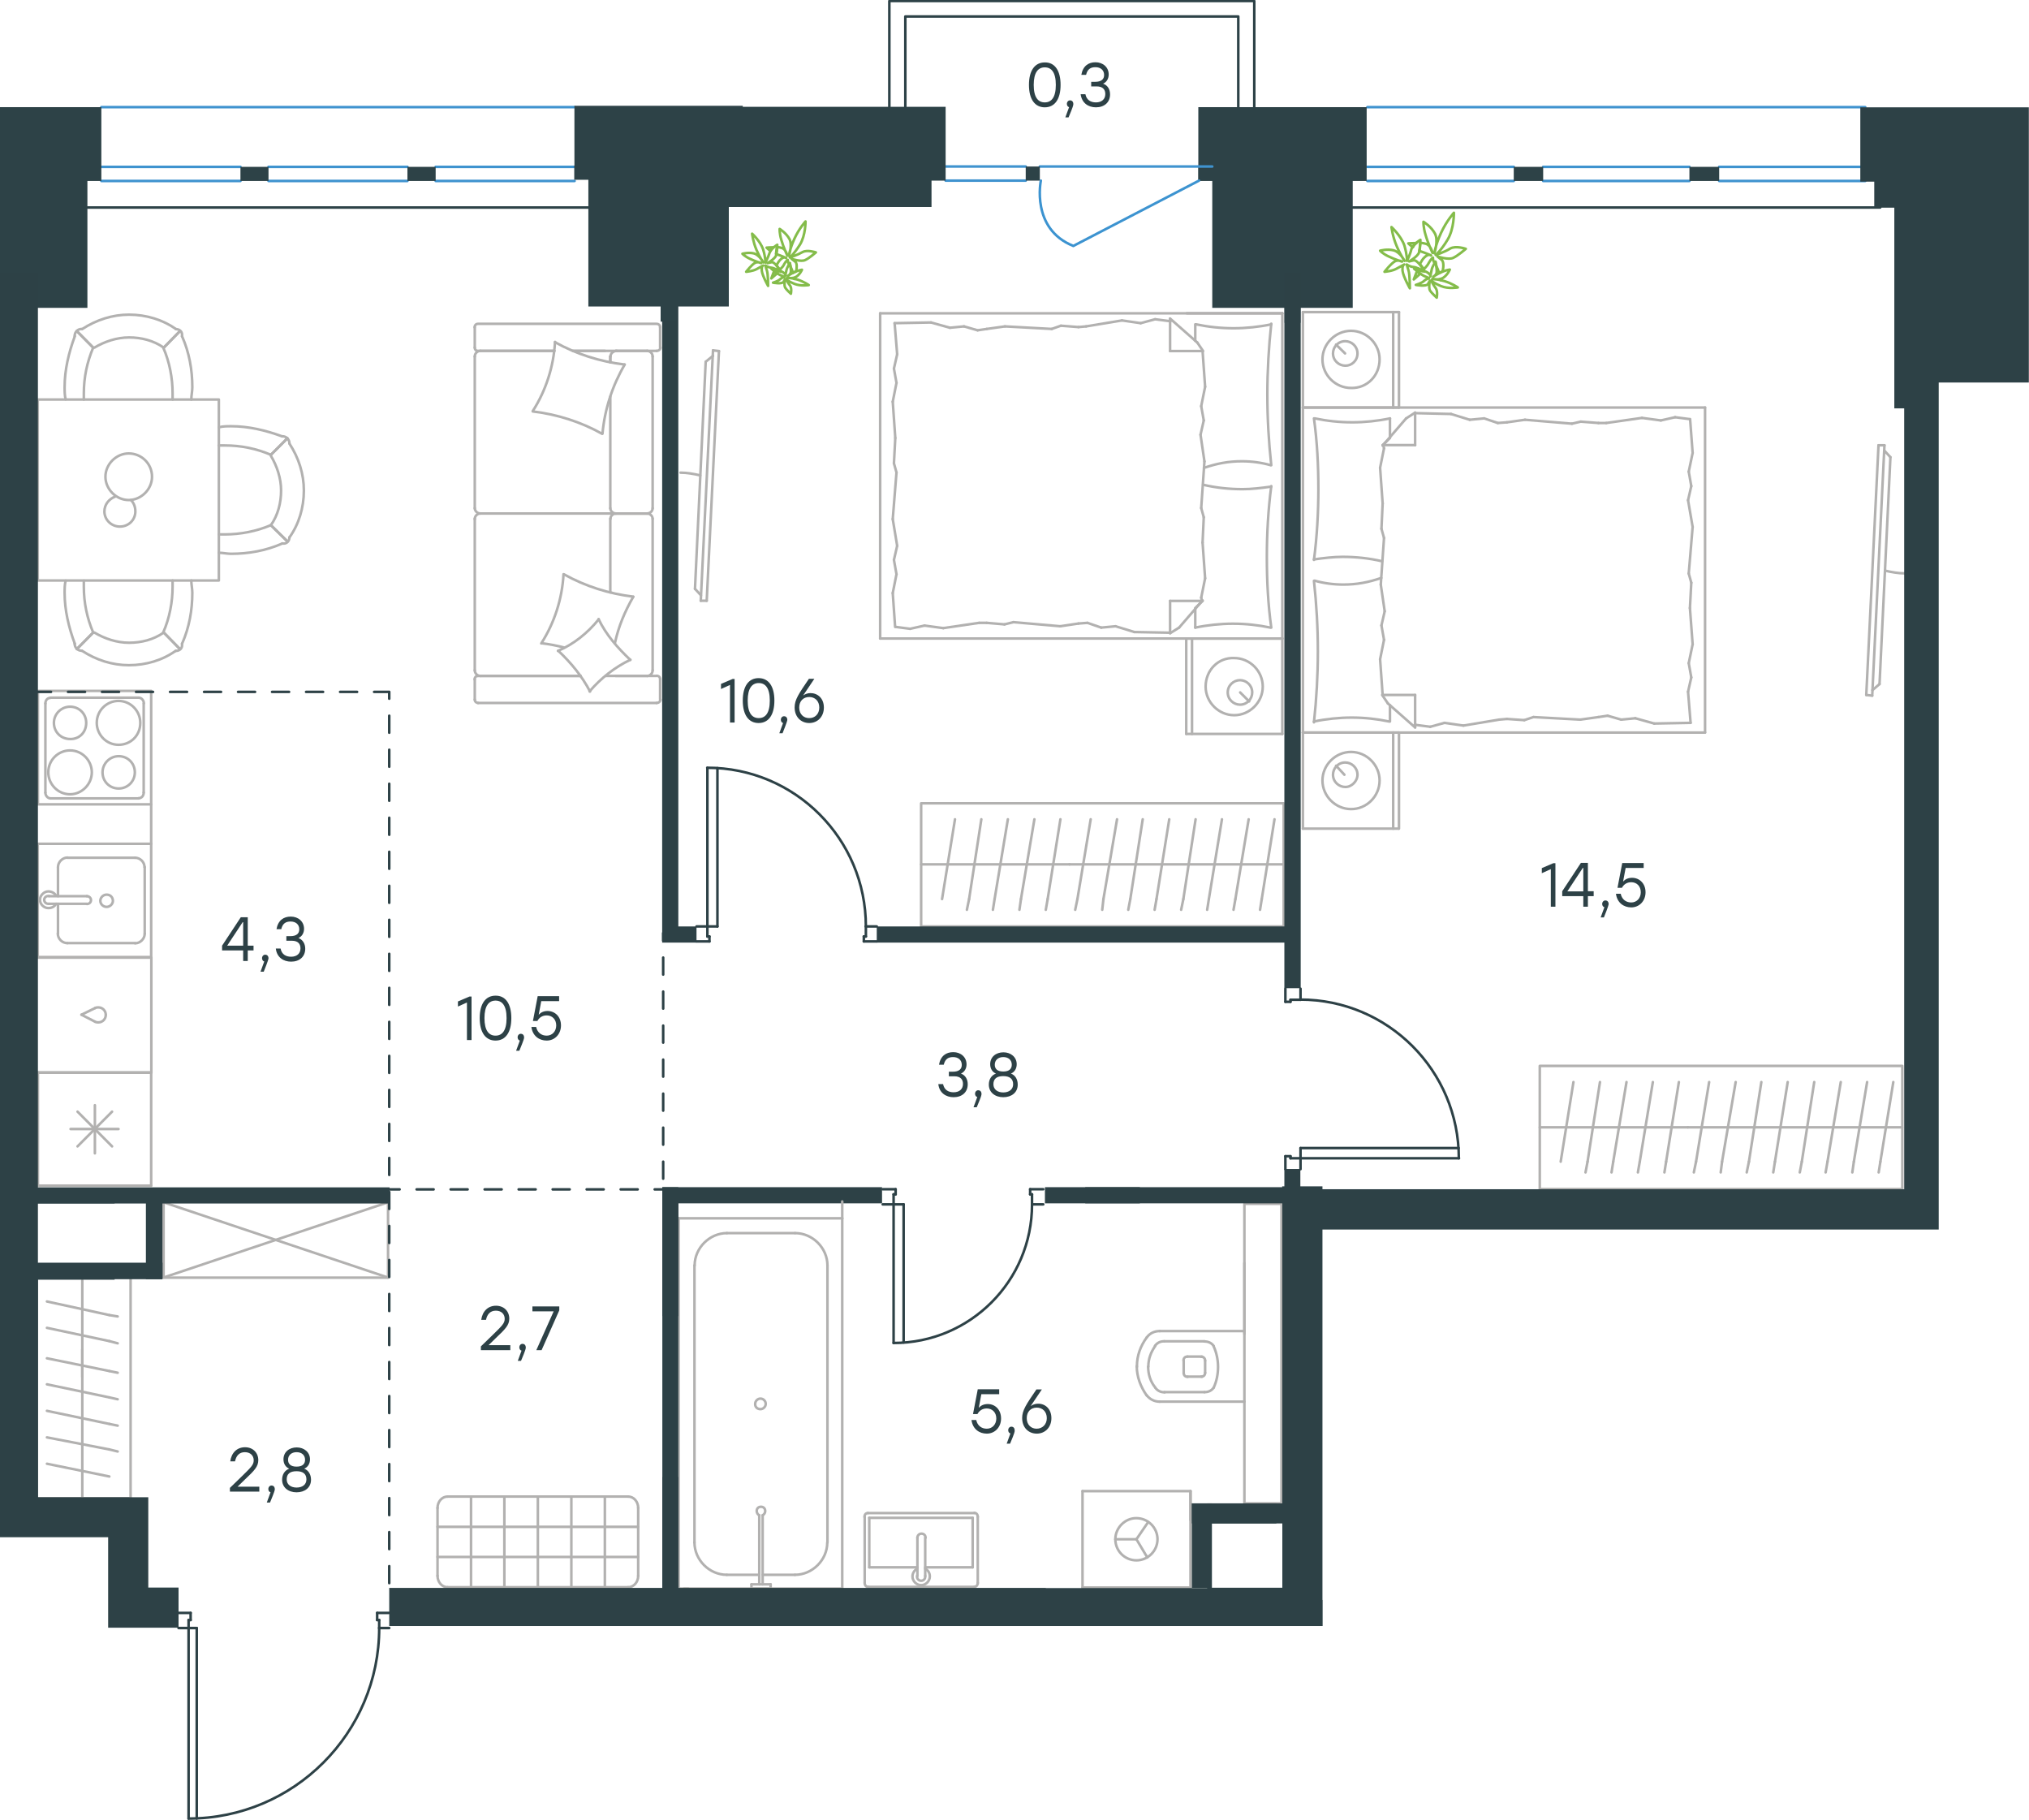 <?xml version="1.0" encoding="utf-8"?>
<!-- Generator: Adobe Illustrator 26.5.0, SVG Export Plug-In . SVG Version: 6.00 Build 0)  -->
<svg version="1.1" id="Слой_1" xmlns="http://www.w3.org/2000/svg" xmlns:xlink="http://www.w3.org/1999/xlink" x="0px" y="0px"
	 viewBox="0 0 1193.2 1070" style="enable-background:new 0 0 1193.2 1070;" xml:space="preserve">
<style type="text/css">
	.st0{fill:none;stroke:#3F93CF;stroke-width:1.5;stroke-linecap:round;stroke-linejoin:round;stroke-miterlimit:22.926;}
	.st1{fill-rule:evenodd;clip-rule:evenodd;fill:#2D4247;}
	.st2{fill:none;stroke:#2D4247;stroke-width:1.5;stroke-linecap:round;stroke-linejoin:round;stroke-miterlimit:22.926;}
	.st3{fill:none;stroke:#B2B1B0;stroke-width:1.5;stroke-linecap:round;stroke-linejoin:round;stroke-miterlimit:22.926;}
	.st4{fill:none;stroke:#2D4146;stroke-width:1.5;stroke-linecap:round;stroke-linejoin:round;stroke-miterlimit:22.926;}
	.st5{enable-background:new    ;}
	.st6{fill:#2D4146;}
	
		.st7{fill:none;stroke:#2D4146;stroke-width:1.5;stroke-linecap:round;stroke-linejoin:round;stroke-miterlimit:22.926;stroke-dasharray:10;}
	.st8{fill:none;stroke:#84BC4A;stroke-width:1.5;stroke-linecap:round;stroke-linejoin:round;stroke-miterlimit:22.926;}
	.st9{fill:none;stroke:#3C93D0;stroke-width:1.5;stroke-linecap:round;stroke-linejoin:round;stroke-miterlimit:22.926;}
	.st10{fill-rule:evenodd;clip-rule:evenodd;fill:#2D4146;}
</style>
<g>
	<line class="st0" x1="157.9" y1="98.1" x2="239.6" y2="98.1"/>
	<line class="st0" x1="157.9" y1="106.4" x2="239.6" y2="106.4"/>
	<line class="st0" x1="256.2" y1="98.1" x2="337.9" y2="98.1"/>
	<line class="st0" x1="256.2" y1="106.4" x2="337.9" y2="106.4"/>
	<polygon class="st1" points="256.2,106.4 256.2,98.1 247.9,98.1 239.6,98.1 239.6,106.4 247.9,106.4 	"/>
	<line class="st0" x1="59.6" y1="98.1" x2="141.4" y2="98.1"/>
	<line class="st0" x1="59.6" y1="106.4" x2="141.4" y2="106.4"/>
	<line class="st0" x1="59.6" y1="63" x2="337.9" y2="63"/>
	<line class="st2" x1="51.4" y1="122" x2="346.2" y2="122"/>
	<polygon class="st1" points="157.9,106.4 157.9,98.1 149.6,98.1 141.4,98.1 141.4,106.4 149.6,106.4 	"/>
	<polygon class="st1" points="0,63 0,181 11.3,181 11.3,189.8 20.7,189.8 20.7,181 51.4,181 51.4,106.4 59.6,106.4 59.6,98.4 
		59.6,63 	"/>
</g>
<g>
	<line class="st0" x1="907.5" y1="98.1" x2="993.5" y2="98.1"/>
	<line class="st0" x1="907.5" y1="106.4" x2="993.5" y2="106.4"/>
	<line class="st0" x1="1011" y1="98.1" x2="1096.9" y2="98.1"/>
	<line class="st0" x1="1011" y1="106.4" x2="1096.9" y2="106.4"/>
	<polygon class="st1" points="1011,106.4 1011,98.1 1002.2,98.1 993.5,98.1 993.5,106.4 1002.2,106.4 	"/>
	<line class="st0" x1="804.1" y1="98.1" x2="890.2" y2="98.1"/>
	<line class="st0" x1="804.1" y1="106.4" x2="890.2" y2="106.4"/>
	<line class="st0" x1="804.1" y1="63" x2="1096.9" y2="63"/>
	<line class="st2" x1="795.5" y1="122" x2="1105.7" y2="122"/>
	<polygon class="st1" points="907.5,106.4 907.5,98.1 898.8,98.1 890.2,98.1 890.2,106.4 898.8,106.4 	"/>
	<polygon class="st1" points="712.9,98.4 712.9,98.4 712.9,181 755.4,181 755.4,189.8 764.8,189.8 764.8,181 795.5,181 795.5,106.4 
		803.7,106.4 803.7,98.4 803.7,98.4 803.7,63 704.7,63 704.7,98.1 704.6,98.1 704.6,106.4 712.9,106.4 	"/>
</g>
<g>
	<line class="st3" x1="257.3" y1="926.5" x2="257.3" y2="886.6"/>
	<line class="st3" x1="263.2" y1="879.9" x2="369.4" y2="879.9"/>
	<line class="st3" x1="375.3" y1="886.6" x2="375.3" y2="926.5"/>
	<line class="st3" x1="369.4" y1="933.2" x2="263.2" y2="933.2"/>
	<line class="st3" x1="355.7" y1="879.9" x2="355.7" y2="933.3"/>
	<line class="st3" x1="375.3" y1="915.4" x2="257.3" y2="915.4"/>
	<line class="st3" x1="375.3" y1="897.7" x2="257.3" y2="897.7"/>
	<line class="st3" x1="277" y1="879.9" x2="277" y2="933.3"/>
	<line class="st3" x1="296.6" y1="879.9" x2="296.6" y2="933.3"/>
	<line class="st3" x1="316.3" y1="879.9" x2="316.3" y2="933.3"/>
	<line class="st3" x1="336" y1="879.9" x2="336" y2="933.3"/>
	<path class="st3" d="M257.3,886.6c0-3.7,2.6-6.7,5.9-6.7"/>
	<path class="st3" d="M375.3,926.5c0,3.7-2.6,6.7-5.9,6.7"/>
	<path class="st3" d="M369.4,879.9c3.3,0,5.9,3,5.9,6.7"/>
	<path class="st3" d="M263.2,933.2c-3.3,0-5.9-3-5.9-6.7"/>
</g>
<g>
	<line class="st3" x1="88.9" y1="630.5" x2="88.9" y2="697.1"/>
	<line class="st3" x1="55.8" y1="649.8" x2="55.8" y2="678.1"/>
	<line class="st3" x1="45.6" y1="674" x2="65.9" y2="653.6"/>
	<line class="st3" x1="45.6" y1="653.6" x2="65.9" y2="674"/>
	<line class="st3" x1="41.5" y1="663.8" x2="69.7" y2="663.8"/>
	<line class="st3" x1="88.9" y1="697.1" x2="22.3" y2="697.1"/>
	<line class="st3" x1="22.3" y1="630.5" x2="22.3" y2="697.1"/>
	<line class="st3" x1="88.9" y1="630.5" x2="22.3" y2="630.5"/>
</g>
<g>
	<rect x="22.2" y="496.1" class="st3" width="66.7" height="66.6"/>
	<line class="st3" x1="51.1" y1="526.9" x2="28.8" y2="526.9"/>
	<line class="st3" x1="34.1" y1="531.4" x2="34.1" y2="549"/>
	<line class="st3" x1="85.1" y1="549" x2="85.1" y2="509.8"/>
	<line class="st3" x1="34.1" y1="509.8" x2="34.1" y2="526.9"/>
	<line class="st3" x1="79.4" y1="504.3" x2="39.6" y2="504.3"/>
	<line class="st3" x1="28.8" y1="531.4" x2="51.1" y2="531.4"/>
	<line class="st3" x1="39.6" y1="554.5" x2="79.4" y2="554.5"/>
	<path class="st3" d="M51.1,526.9L51.1,526.9c1.3,0,2.4,1,2.4,2.3s-1,2.3-2.4,2.3"/>
	<path class="st3" d="M39.6,554.5c-3,0-5.6-2.5-5.6-5.6"/>
	<path class="st3" d="M33,531.4c-1,1.7-2.6,2.5-4.6,2.5c-2.6,0-4.9-2.3-4.9-4.9c0-2.5,2.4-4.9,4.9-4.9c2,0,3.7,1,4.6,2.5"/>
	<path class="st3" d="M79.4,504.3c3,0,5.6,2.5,5.6,5.6"/>
	<path class="st3" d="M34.1,509.8c0-2.9,2.6-5.6,5.6-5.6"/>
	<path class="st3" d="M85.1,549c0,2.9-2.6,5.6-5.6,5.6"/>
	<path class="st3" d="M28.8,531.4h-0.4c-1.3,0-2.4-1-2.4-2.3s1-2.3,2.4-2.3h0.4"/>
	<path class="st3" d="M62.7,526c-2,0-3.7,1.7-3.7,3.6c0,2,1.7,3.6,3.7,3.6c2,0,3.7-1.7,3.7-3.6C66.3,527.3,64.7,526,62.7,526z"/>
</g>
<g>
	<path class="st3" d="M50.7,425c0-5.4-4.2-9.5-9.5-9.5c-5.2,0-9.5,4.3-9.5,9.5c0,5.4,4.2,9.5,9.5,9.5
		C46.5,434.7,50.7,430.7,50.7,425z"/>
	<path class="st3" d="M54,454.1c0-6.9-5.6-12.9-12.8-12.9c-6.9,0-12.8,5.6-12.8,12.9c0,6.9,5.6,12.9,12.8,12.9
		C48.1,467,54,461.1,54,454.1z"/>
	<path class="st3" d="M79.3,454.1c0-5.4-4.2-9.5-9.5-9.5c-5.2,0-9.5,4.3-9.5,9.5c0,5.4,4.2,9.5,9.5,9.5
		C75,463.6,79.3,459.5,79.3,454.1z"/>
	<path class="st3" d="M82.5,425c0-6.9-5.6-12.9-12.8-12.9c-6.9,0-12.8,5.6-12.8,12.9c0,6.9,5.6,12.9,12.8,12.9S82.5,432.4,82.5,425z
		"/>
	<line class="st3" x1="26.7" y1="466" x2="26.7" y2="413.6"/>
	<line class="st3" x1="81.6" y1="469.4" x2="29.7" y2="469.4"/>
	<line class="st3" x1="84.5" y1="413.6" x2="84.5" y2="466"/>
	<line class="st3" x1="29.7" y1="410.2" x2="81.6" y2="410.2"/>
	<path class="st3" d="M84.5,466L84.5,466c0,2-1.3,3.3-3,3.3"/>
	<path class="st3" d="M26.7,413.6L26.7,413.6c0-2,1.3-3.3,3-3.3"/>
	<path class="st3" d="M29.7,469.4L29.7,469.4c-1.7,0-3-1.7-3-3.3"/>
	<path class="st3" d="M81.6,410.2L81.6,410.2c1.7,0,3,1.7,3,3.3"/>
	<rect x="22.3" y="406.2" class="st3" width="66.6" height="66.7"/>
</g>
<g>
	<rect x="21.2" y="563" class="st3" width="67.8" height="67.7"/>
	<line class="st3" x1="47.9" y1="596.6" x2="55.9" y2="600.7"/>
	<line class="st3" x1="55.9" y1="592.7" x2="47.9" y2="596.6"/>
	<path class="st3" d="M55.9,592.7c0.7-0.4,1.3-0.4,2-0.4c2.4,0,4.3,2,4.3,4.3"/>
	<path class="st3" d="M55.9,600.7c0.7,0.4,1.3,0.4,2,0.4c2.4,0,4.3-2,4.3-4.3"/>
</g>
<line class="st3" x1="88.9" y1="496.1" x2="88.9" y2="473"/>
<g>
	<line class="st3" x1="358.9" y1="233.2" x2="358.9" y2="298.8"/>
	<line class="st3" x1="279.2" y1="411.3" x2="279.2" y2="399.3"/>
	<line class="st3" x1="279.2" y1="394.1" x2="279.2" y2="305"/>
	<line class="st3" x1="336.9" y1="206.3" x2="355.7" y2="206.3"/>
	<line class="st3" x1="282.5" y1="206.3" x2="326" y2="206.3"/>
	<line class="st3" x1="282.5" y1="397.4" x2="341.4" y2="397.4"/>
	<line class="st3" x1="362.1" y1="301.9" x2="380.7" y2="301.9"/>
	<line class="st3" x1="358.9" y1="305" x2="358.9" y2="348.3"/>
	<line class="st3" x1="388.2" y1="192.4" x2="388.2" y2="204.4"/>
	<line class="st3" x1="380.7" y1="301.9" x2="362.1" y2="301.9"/>
	<line class="st3" x1="383.8" y1="394.1" x2="383.8" y2="305"/>
	<line class="st3" x1="341.4" y1="397.4" x2="281.1" y2="397.4"/>
	<line class="st3" x1="279.2" y1="298.8" x2="279.2" y2="209.6"/>
	<line class="st3" x1="279.2" y1="204.4" x2="279.2" y2="192.4"/>
	<line class="st3" x1="358.9" y1="209.6" x2="358.9" y2="213"/>
	<line class="st3" x1="386.1" y1="206.3" x2="336.9" y2="206.3"/>
	<line class="st3" x1="358.9" y1="209.6" x2="358.9" y2="213"/>
	<line class="st3" x1="380.7" y1="206.3" x2="362.1" y2="206.3"/>
	<line class="st3" x1="380.7" y1="301.9" x2="362.1" y2="301.9"/>
	<line class="st3" x1="383.8" y1="298.8" x2="383.8" y2="209.6"/>
	<line class="st3" x1="326" y1="206.3" x2="281.1" y2="206.3"/>
	<line class="st3" x1="386.1" y1="413.3" x2="281.1" y2="413.3"/>
	<line class="st3" x1="388.2" y1="399.3" x2="388.2" y2="411.3"/>
	<line class="st3" x1="356.1" y1="397.4" x2="386.1" y2="397.4"/>
	<line class="st3" x1="362.1" y1="301.9" x2="282.5" y2="301.9"/>
	<line class="st3" x1="362.1" y1="397.4" x2="380.7" y2="397.4"/>
	<path class="st3" d="M386.1,206.3c1.5,0,2.3-1.1,2.3-2"/>
	<path class="st3" d="M281.1,397.4c-1.4,0-2,1.1-2,2"/>
	<path class="st3" d="M388.2,399.3c0-1.4-1.1-2-2-2"/>
	<path class="st3" d="M358.9,298.8c0,1.5,1.4,3.1,3.3,3.1"/>
	<path class="st3" d="M380.7,397.4c1.5,0,3.1-1.4,3.1-3.3"/>
	<path class="st3" d="M383.8,209.6c0-1.7-1.4-3.3-3.3-3.3"/>
	<path class="st3" d="M279.2,298.8c0,1.5,1.4,3.1,3.3,3.1"/>
	<path class="st3" d="M380.5,301.9c1.7,0,3.3-1.3,3.3-3.1"/>
	<path class="st3" d="M282.5,301.9c-1.7,0-3.3,1.4-3.3,3.3"/>
	<path class="st3" d="M388.2,192.4c0-1.4-1.1-2-2-2H281.1c-1.4,0-2,1.1-2,2"/>
	<path class="st3" d="M383.8,305c0-1.5-1.4-3.1-3.3-3.1"/>
	<path class="st3" d="M279.2,411.3c0,1.4,1.1,2,2,2"/>
	<path class="st3" d="M282.5,206.3c-1.7,0-3.3,1.4-3.3,3.3"/>
	<path class="st3" d="M279.2,204.4c0,1.4,1.1,2,2,2"/>
	<path class="st3" d="M279.2,394.1c0,1.7,1.4,3.3,3.3,3.3"/>
	<path class="st3" d="M362.7,206.3c-1.9,0-3.7,1.4-3.7,3.3"/>
	<path class="st3" d="M362.3,301.9c-1.7,0-3.3,1.3-3.3,3.1"/>
	<path class="st3" d="M386.1,413.3c1.5,0,2.3-1.1,2.3-2"/>
	<path class="st3" d="M354,255c-12.5-7-26.5-11.4-40.7-13.1"/>
	<path class="st3" d="M347,406.6c-4.8-9.2-11.2-16.9-18.7-24"/>
	<path class="st3" d="M328.1,382.7c9.2-3.9,17.5-10.5,24-18.6"/>
	<path class="st3" d="M313.3,241.7c7.7-12,12.3-26.2,13.1-40.7"/>
	<path class="st3" d="M331.7,337.7c12.5,7,26.5,11.4,40.7,13.1"/>
	<path class="st3" d="M372.4,350.9c-5,8.7-8.7,17.5-10.8,27.3"/>
	<path class="st3" d="M318.3,378.3c7.7-12,12.3-26.2,13.1-40.7"/>
	<path class="st3" d="M326.4,201.2c12.5,7,26.5,11.4,40.7,13.1"/>
	<path class="st3" d="M367.4,214.3c-7.2,12.3-11.8,26.2-13.1,40.7"/>
	<path class="st3" d="M352,364c4.4,9.2,11.2,16.9,18.7,24"/>
	<path class="st3" d="M331.7,380.7c-4.2-1.1-8.8-2-13.1-2.5"/>
	<path class="st3" d="M370.7,387.9c-9.2,4.4-17.3,10.8-24,18.6"/>
</g>
<g>
	<rect x="22.2" y="234.9" class="st3" width="106.5" height="106.4"/>
	<path class="st3" d="M96.3,371.9c-6,4.2-13.2,6-20.4,6c-7.2,0-14.4-2.4-20.4-6"/>
	<path class="st3" d="M112.5,341.3c0,2.4,0.6,4.8,0.6,7.2c0,10.2-1.8,20.4-6,29.9"/>
	<path class="st3" d="M44,378.5c-3.6-9.7-6-19.8-6-29.9c0-2.4,0-4.8,0.6-7.2"/>
	<path class="st3" d="M101.5,341.3c0,1.2,0,2.4,0,3.6c0,8.9-1.8,18.6-5.5,26.9"/>
	<path class="st3" d="M54.8,371.9c-3.6-8.5-5.5-17.4-5.5-26.9c0-1.2,0-2.4,0-3.6"/>
	<path class="st3" d="M103.4,382.6c-7.7,5.5-17.4,8.5-27.6,8.5c-9.7,0-19.2-3-27.6-8.5"/>
	<line class="st3" x1="96.3" y1="371.9" x2="105.8" y2="381.6"/>
	<line class="st3" x1="54.8" y1="371.9" x2="45.2" y2="381.6"/>
	<line class="st3" x1="96.3" y1="371.9" x2="105.8" y2="381.6"/>
	<line class="st3" x1="54.8" y1="371.9" x2="45.2" y2="381.6"/>
	<path class="st3" d="M48.1,382.6c-2.4,0-4.2-1.8-4.2-4.2"/>
	<path class="st3" d="M107,378.5c0.5,2.4-1.2,4.2-3.6,4.2"/>
	<path class="st3" d="M96.3,204.4c-6-4.2-13.2-6-20.4-6c-7.2,0-14.4,2.4-20.4,6"/>
	<path class="st3" d="M112.5,234.9c0-2.4,0.6-4.8,0.6-7.2c0-10.2-1.8-20.4-6-29.9"/>
	<path class="st3" d="M44,197.7c-3.6,9.7-6,19.8-6,29.9c0,2.4,0,4.8,0.6,7.2"/>
	<path class="st3" d="M101.5,234.9c0-1.2,0-2.4,0-3.6c0-8.9-1.8-18.6-5.5-26.9"/>
	<path class="st3" d="M54.8,204.4c-3.6,8.5-5.5,17.4-5.5,26.9c0,1.2,0,2.4,0,3.6"/>
	<path class="st3" d="M103.4,193.4C95.7,188,86,185,75.9,185c-9.7,0-19.2,3-27.6,8.5"/>
	<line class="st3" x1="96.3" y1="204.4" x2="105.8" y2="194.7"/>
	<line class="st3" x1="54.8" y1="204.4" x2="45.2" y2="194.7"/>
	<line class="st3" x1="96.3" y1="204.4" x2="105.8" y2="194.7"/>
	<line class="st3" x1="54.8" y1="204.4" x2="45.2" y2="194.7"/>
	<path class="st3" d="M48.1,193.4c-2.4,0-4.2,1.8-4.2,4.2"/>
	<path class="st3" d="M107,197.7c0.5-2.4-1.2-4.2-3.6-4.2"/>
	<path class="st3" d="M159.3,308.8c4.2-6,6-13.2,6-20.4c0-7.2-2.4-14.4-6-20.4"/>
	<path class="st3" d="M128.7,325c2.4,0,4.8,0.6,7.2,0.6c10.2,0,20.4-1.8,30-6"/>
	<path class="st3" d="M166,256.6c-9.7-3.6-19.9-6-30-6c-2.4,0-4.8,0-7.2,0.6"/>
	<path class="st3" d="M128.7,314.2c1.2,0,2.4,0,3.6,0c8.9,0,18.6-1.8,27.1-5.5"/>
	<path class="st3" d="M159.3,267.4c-8.5-3.6-17.4-5.5-27.1-5.5c-1.2,0-2.4,0-3.6,0"/>
	<path class="st3" d="M170.2,316c5.5-7.7,8.5-17.4,8.5-27.6c0-9.7-3-19.2-8.5-27.6"/>
	<line class="st3" x1="159.3" y1="308.8" x2="169" y2="318.3"/>
	<line class="st3" x1="159.3" y1="267.4" x2="169" y2="257.7"/>
	<line class="st3" x1="159.3" y1="308.8" x2="169" y2="318.3"/>
	<line class="st3" x1="159.3" y1="267.4" x2="169" y2="257.7"/>
	<path class="st3" d="M170.2,260.7c0-2.4-1.8-4.2-4.2-4.2"/>
	<path class="st3" d="M166,319.5c2.4,0.5,4.2-1.2,4.2-3.6"/>
	<path class="st3" d="M75.7,266.6c-7.3,0-13.7,6.3-13.7,13.7c0,7.3,6.3,13.7,13.7,13.7c7.3,0,13.7-6.3,13.7-13.7
		C89.4,272.5,83.1,266.6,75.7,266.6z"/>
	<path class="st3" d="M77,294c1.7,1.7,2.6,4,2.6,6.7c0,5-4,8.9-9.1,8.9c-5,0-9.1-4-9.1-8.9c0-4,2.6-7.3,6.3-8.7"/>
</g>
<g>
	<line class="st3" x1="48.4" y1="880.5" x2="48.4" y2="793.3"/>
	<line class="st3" x1="69.2" y1="807.1" x2="64.3" y2="806.1"/>
	<line class="st3" x1="64.3" y1="806.1" x2="27.6" y2="798.6"/>
	<line class="st3" x1="69.2" y1="822.7" x2="64.3" y2="821.6"/>
	<line class="st3" x1="64.3" y1="821.6" x2="27.6" y2="813.9"/>
	<line class="st3" x1="69.2" y1="838.2" x2="64.3" y2="837.2"/>
	<line class="st3" x1="64.3" y1="837.2" x2="27.6" y2="829.5"/>
	<line class="st3" x1="69.2" y1="853.4" x2="64.3" y2="852.2"/>
	<line class="st3" x1="64.3" y1="852.2" x2="27.6" y2="845.1"/>
	<line class="st3" x1="64.3" y1="868.1" x2="27.6" y2="860.6"/>
	<rect x="20.1" y="747.8" class="st3" width="56.7" height="133.1"/>
	<line class="st3" x1="48.4" y1="809.6" x2="48.4" y2="752.8"/>
	<line class="st3" x1="69.2" y1="774" x2="64.3" y2="773.2"/>
	<line class="st3" x1="64.3" y1="773.2" x2="27.6" y2="765.2"/>
	<line class="st3" x1="64.3" y1="788.5" x2="27.6" y2="780.7"/>
	<line class="st3" x1="69.2" y1="789.8" x2="64.3" y2="788.5"/>
</g>
<g>
	<rect x="96.2" y="706.4" class="st3" width="132" height="44.8"/>
	<line class="st3" x1="96.2" y1="751.1" x2="228.1" y2="706.9"/>
	<line class="st3" x1="96.2" y1="706.9" x2="228.1" y2="751.1"/>
</g>
<g>
	<line class="st3" x1="731.8" y1="784.3" x2="731.8" y2="742.6"/>
	<g>
		<line class="st3" x1="682" y1="824.1" x2="731.8" y2="824.1"/>
		<line class="st3" x1="708.3" y1="788.6" x2="684.7" y2="788.6"/>
		<line class="st3" x1="684.7" y1="818.5" x2="708.3" y2="818.5"/>
		<line class="st3" x1="706.9" y1="797.6" x2="698.3" y2="797.6"/>
		<line class="st3" x1="698.3" y1="809.4" x2="706.9" y2="809.4"/>
		<line class="st3" x1="708.7" y1="807.2" x2="708.7" y2="800"/>
		<line class="st3" x1="731.8" y1="782.6" x2="682" y2="782.6"/>
		<line class="st3" x1="696.1" y1="800" x2="696.1" y2="807.2"/>
		<path class="st3" d="M674.4,786.3c-3.7,5-5.8,10.8-5.8,16.8c0,0,0,0,0,0.5"/>
		<path class="st3" d="M708.7,800c0-1.3-0.8-2.3-2.3-2.3"/>
		<path class="st3" d="M713.7,791.3c-1.3-1.8-3.2-2.6-5.5-2.6"/>
		<path class="st3" d="M698.3,797.6c-1.3,0-2.3,0.8-2.3,2.3"/>
		<path class="st3" d="M679.4,791.3c-2.6,3.7-4.1,7.6-4.1,12.2"/>
		<path class="st3" d="M696.1,807.2c0,1.3,0.8,2.3,2.3,2.3"/>
		<path class="st3" d="M706.4,809.4c1.3,0,2.3-0.8,2.3-2.3"/>
		<path class="st3" d="M708.3,818.5c2.3,0,4.1-0.8,5.5-2.7"/>
		<path class="st3" d="M713.7,815.9c1.8-3.7,2.6-8.2,2.6-12.2s-0.8-8.2-2.6-12.2"/>
		<path class="st3" d="M679.4,815.9c1.3,1.8,3.2,2.7,5.5,2.7"/>
		<path class="st3" d="M668.5,803.2L668.5,803.2c0,6.3,2.3,12.2,5.8,17.2"/>
		<path class="st3" d="M682,782.6c-3.2,0-5.8,1.3-7.6,3.7"/>
		<path class="st3" d="M674.4,820.4c1.8,2.3,4.5,3.7,7.6,3.7"/>
		<path class="st3" d="M675.2,803.5L675.2,803.5c0,4.5,1.3,8.7,4.1,12.2"/>
		<path class="st3" d="M684.7,788.6c-2.3,0-4.1,0.8-5.5,2.7"/>
	</g>
	<rect x="731.8" y="707.8" class="st3" width="21.8" height="176.1"/>
</g>
<g>
	<line class="st3" x1="572" y1="892.4" x2="572" y2="921.5"/>
	<line class="st3" x1="572" y1="921.5" x2="544.1" y2="921.5"/>
	<line class="st3" x1="539.5" y1="921.5" x2="511.2" y2="921.5"/>
	<line class="st3" x1="511.2" y1="892.4" x2="572" y2="892.4"/>
	<line class="st3" x1="511.2" y1="921.5" x2="511.2" y2="892.4"/>
	<line class="st3" x1="510.4" y1="933" x2="573" y2="933"/>
	<line class="st3" x1="508.5" y1="891.8" x2="508.5" y2="930.7"/>
	<line class="st3" x1="573" y1="889.6" x2="510.4" y2="889.6"/>
	<line class="st3" x1="575" y1="930.7" x2="575" y2="891.8"/>
	<path class="st3" d="M575,891.8c0-1.3-0.8-2.3-2-2.3"/>
	<path class="st3" d="M510.4,889.6c-1.2,0-2,0.8-2,2.3"/>
	<path class="st3" d="M508.5,930.7c0,1.3,0.8,2.3,2,2.3"/>
	<path class="st3" d="M573,933c0.8,0,2-0.8,2-2.3"/>
	<line class="st3" x1="539.5" y1="904.1" x2="539.5" y2="926.6"/>
	<line class="st3" x1="544.1" y1="926.6" x2="544.1" y2="904.1"/>
	<path class="st3" d="M539.5,904.1L539.5,904.1c0-1.3,1-2.4,2.4-2.4s2.4,1,2.4,2.4l0,0"/>
	<path class="st3" d="M544.1,922.4c1.8,0.8,2.7,2.6,2.7,4.5c0,2.7-2.4,5.1-5.1,5.1c-2.7,0-5.1-2.4-5.1-5.1c0-1.9,1.1-3.7,2.7-4.5"/>
	<path class="st3" d="M544.1,926.6c0,0.1,0,0.2,0,0.4c0,1.3-1,2.4-2.4,2.4c-1.3,0-2.4-1-2.4-2.4c0-0.1,0-0.2,0-0.4"/>
</g>
<g>
	<line class="st3" x1="445.7" y1="925.9" x2="427.5" y2="925.9"/>
	<line class="st3" x1="467.5" y1="925.9" x2="448.5" y2="925.9"/>
	<line class="st3" x1="408.4" y1="906.9" x2="408.4" y2="744"/>
	<line class="st3" x1="427.5" y1="725" x2="467.5" y2="725"/>
	<line class="st3" x1="495.3" y1="716.3" x2="495.3" y2="934"/>
	<line class="st3" x1="399.1" y1="716.3" x2="495.3" y2="716.3"/>
	<line class="st3" x1="486.6" y1="744" x2="486.6" y2="906.9"/>
	<line class="st3" x1="399.1" y1="934" x2="399.1" y2="716.3"/>
	<line class="st3" x1="495.3" y1="934" x2="399.1" y2="934"/>
	<path class="st3" d="M427.5,725c-10.2,0-19,8.7-19,19"/>
	<path class="st3" d="M467.5,925.9c10.2,0,19-8.7,19-19"/>
	<path class="st3" d="M486.6,744c0-10.2-8.7-19-19-19"/>
	<path class="st3" d="M408.4,906.9c0,10.2,8.7,19,19,19"/>
	<line class="st3" x1="404.8" y1="934" x2="402.2" y2="934"/>
	<line class="st3" x1="446.5" y1="931.5" x2="446.5" y2="890.9"/>
	<line class="st3" x1="448.5" y1="890.9" x2="448.5" y2="931.5"/>
	<line class="st3" x1="453.2" y1="934" x2="441.9" y2="934"/>
	<line class="st3" x1="441.9" y1="934" x2="441.9" y2="931.5"/>
	<line class="st3" x1="441.9" y1="931.5" x2="453.2" y2="931.5"/>
	<line class="st3" x1="453.2" y1="931.5" x2="453.2" y2="934"/>
	<path class="st3" d="M448.5,890.9c1-0.6,1.5-1.5,1.5-2.5c0-1.5-1-2.5-2.5-2.5s-2.5,1-2.5,2.5c0,1,0.6,2.1,1.5,2.5"/>
	<path class="st3" d="M447.2,828.5c1.6,0,3.1-1.4,3.1-3.1s-1.4-3.1-3.1-3.1c-1.6,0-3.1,1.4-3.1,3.1
		C444,827.4,445.5,828.5,447.2,828.5z"/>
</g>
<g>
	<line class="st3" x1="636.6" y1="876.7" x2="636.6" y2="933.4"/>
	<g>
		<line class="st3" x1="700.1" y1="933.4" x2="636.6" y2="933.4"/>
		<line class="st3" x1="700.1" y1="893.7" x2="700.1" y2="876.7"/>
		<line class="st3" x1="700.1" y1="933.4" x2="700.1" y2="876.7"/>
		<line class="st3" x1="668.3" y1="905" x2="675.2" y2="894.9"/>
		<line class="st3" x1="668.3" y1="905" x2="655.9" y2="905"/>
		<line class="st3" x1="668.3" y1="905" x2="674.7" y2="915.7"/>
		<path class="st3" d="M655.9,905c0,6.9,5.6,12.4,12.4,12.4s12.4-5.6,12.4-12.4s-5.6-12.4-12.4-12.4
			C661.7,892.5,655.9,898.2,655.9,905z"/>
		<line class="st3" x1="700.1" y1="876.7" x2="636.6" y2="876.7"/>
	</g>
</g>
<g>
	<line class="st3" x1="766.2" y1="239.6" x2="766.2" y2="183.5"/>
	<line class="st3" x1="822.7" y1="183.5" x2="822.7" y2="239.6"/>
	<line class="st3" x1="822.7" y1="239.6" x2="766.2" y2="239.6"/>
	<line class="st3" x1="766.2" y1="183.5" x2="822.7" y2="183.5"/>
	<line class="st3" x1="791" y1="207.8" x2="785.7" y2="202.6"/>
	<line class="st3" x1="819.3" y1="183.5" x2="819.3" y2="239.6"/>
	<path class="st3" d="M811.3,211.3c0-9.1-7.6-16.8-16.8-16.8c-9.1,0-16.8,7.6-16.8,16.8s7.6,16.8,16.8,16.8
		C804,228.4,811.3,220.8,811.3,211.3z"/>
	<path class="st3" d="M798.3,207.8c0-4.2-3.5-7.2-7.2-7.2c-4.2,0-7.2,3.4-7.2,7.2c0,4.2,3.5,7.2,7.2,7.2
		C794.8,215.1,798.3,212.1,798.3,207.8z"/>
	<line class="st3" x1="766.2" y1="430.7" x2="766.2" y2="239.6"/>
	<line class="st3" x1="817.4" y1="414.6" x2="817.4" y2="424.2"/>
	<line class="st3" x1="813.1" y1="261.7" x2="832.2" y2="261.7"/>
	<line class="st3" x1="817.4" y1="257.5" x2="813.1" y2="261.7"/>
	<line class="st3" x1="1002.7" y1="430.7" x2="766.2" y2="430.7"/>
	<line class="st3" x1="832.2" y1="242.6" x2="832.2" y2="261.7"/>
	<line class="st3" x1="766.2" y1="239.6" x2="1002.7" y2="239.6"/>
	<line class="st3" x1="832.2" y1="427.7" x2="816.2" y2="413.6"/>
	<line class="st3" x1="816.2" y1="413.6" x2="812.8" y2="408.6"/>
	<line class="st3" x1="817.4" y1="246" x2="817.4" y2="257.2"/>
	<line class="st3" x1="813.1" y1="408.6" x2="832.2" y2="408.6"/>
	<line class="st3" x1="813.1" y1="262" x2="826.9" y2="246"/>
	<line class="st3" x1="826.9" y1="246" x2="832.2" y2="242.6"/>
	<line class="st3" x1="832.2" y1="427.7" x2="832.2" y2="408.6"/>
	<line class="st3" x1="994.6" y1="342.6" x2="993.8" y2="357.5"/>
	<line class="st3" x1="992.7" y1="294.1" x2="995.4" y2="309.8"/>
	<line class="st3" x1="993.1" y1="277.3" x2="994.6" y2="285.8"/>
	<line class="st3" x1="994.6" y1="285.8" x2="992.7" y2="294.1"/>
	<line class="st3" x1="993.1" y1="337.2" x2="994.6" y2="342.6"/>
	<line class="st3" x1="995.4" y1="309.8" x2="993.1" y2="337.2"/>
	<line class="st3" x1="993.9" y1="246.4" x2="995.4" y2="266.3"/>
	<line class="st3" x1="995.4" y1="266.3" x2="993.1" y2="277.3"/>
	<line class="st3" x1="992.7" y1="406.7" x2="994.2" y2="425"/>
	<line class="st3" x1="993.1" y1="389.9" x2="994.6" y2="398.3"/>
	<line class="st3" x1="994.6" y1="398.3" x2="992.7" y2="406.7"/>
	<line class="st3" x1="993.8" y1="357.5" x2="995.4" y2="378.8"/>
	<line class="st3" x1="995.4" y1="378.8" x2="993.1" y2="389.9"/>
	<line class="st3" x1="1002.7" y1="430.7" x2="1002.7" y2="239.6"/>
	<path class="st3" d="M772.7,341.5c1.5,13.7,2.3,27.5,2.3,41.6c0,13.7-0.8,27.9-2.3,41.6"/>
	<path class="st3" d="M812.3,339.8c-7.6,2.6-14.4,3.9-22.4,3.9c-5.7,0-11.5-0.8-16.8-2.3"/>
	<path class="st3" d="M772.7,424.2c7.2-1.5,14.9-2.3,22.1-2.3c7.6,0,14.9,0.8,22.1,2.3"/>
	<path class="st3" d="M772.7,328.9c5.7-0.8,11.5-1.5,16.8-1.5c8,0,15.6,0.8,23.3,2.6"/>
	<line class="st3" x1="880.8" y1="248.7" x2="886.2" y2="248.3"/>
	<line class="st3" x1="864.3" y1="246.8" x2="872.8" y2="246"/>
	<line class="st3" x1="872.8" y1="246" x2="880.8" y2="248.7"/>
	<line class="st3" x1="832.2" y1="242.9" x2="853.3" y2="243.4"/>
	<line class="st3" x1="853.3" y1="243.4" x2="864.3" y2="246.8"/>
	<line class="st3" x1="929.6" y1="247.9" x2="940" y2="248.7"/>
	<line class="st3" x1="886.2" y1="248.3" x2="896.8" y2="246.8"/>
	<line class="st3" x1="924.4" y1="249.1" x2="929.6" y2="247.9"/>
	<line class="st3" x1="896.8" y1="246.8" x2="924.4" y2="249.1"/>
	<line class="st3" x1="940" y1="248.7" x2="944.6" y2="248.7"/>
	<line class="st3" x1="976.7" y1="247.2" x2="985.1" y2="245.3"/>
	<line class="st3" x1="985.1" y1="245.3" x2="993.5" y2="246.4"/>
	<line class="st3" x1="944.6" y1="248.7" x2="965.6" y2="245.7"/>
	<line class="st3" x1="965.6" y1="245.7" x2="976.7" y2="247.2"/>
	<line class="st3" x1="945.4" y1="420.8" x2="940" y2="421.6"/>
	<line class="st3" x1="961.7" y1="422.3" x2="953.4" y2="423.1"/>
	<line class="st3" x1="953.4" y1="423.1" x2="945.4" y2="420.8"/>
	<line class="st3" x1="994.2" y1="425" x2="972.8" y2="425.4"/>
	<line class="st3" x1="972.8" y1="425.4" x2="961.7" y2="422.3"/>
	<line class="st3" x1="896.4" y1="423.4" x2="886.2" y2="422.7"/>
	<line class="st3" x1="940" y1="421.6" x2="929.3" y2="423.1"/>
	<line class="st3" x1="901.8" y1="421.6" x2="896.4" y2="423.4"/>
	<line class="st3" x1="929.3" y1="423.1" x2="901.8" y2="421.6"/>
	<line class="st3" x1="886.2" y1="422.7" x2="881.6" y2="423.1"/>
	<line class="st3" x1="832.6" y1="426.2" x2="831.9" y2="426.2"/>
	<line class="st3" x1="849.5" y1="425" x2="841.1" y2="427.3"/>
	<line class="st3" x1="841.1" y1="427.3" x2="832.6" y2="426.2"/>
	<line class="st3" x1="881.6" y1="423.1" x2="860.6" y2="426.6"/>
	<line class="st3" x1="860.6" y1="426.6" x2="849.5" y2="425"/>
	<path class="st3" d="M772.7,246c1.9,13.7,2.6,27.5,2.6,41.6c0,13.7-0.8,27.9-2.6,41.6"/>
	<path class="st3" d="M817.4,246c-7.2,1.5-14.9,2.3-22.1,2.3c-7.6,0-14.9-0.8-22.1-2.3"/>
	<line class="st3" x1="812.4" y1="310.9" x2="813.1" y2="296"/>
	<line class="st3" x1="814.3" y1="359.4" x2="812" y2="343.7"/>
	<line class="st3" x1="813.9" y1="376.2" x2="812.4" y2="367.7"/>
	<line class="st3" x1="812.4" y1="367.7" x2="814.3" y2="359.4"/>
	<line class="st3" x1="813.9" y1="316.3" x2="812.4" y2="310.9"/>
	<line class="st3" x1="812" y1="343.7" x2="813.9" y2="316.3"/>
	<line class="st3" x1="813.1" y1="408.6" x2="811.6" y2="387.6"/>
	<line class="st3" x1="811.6" y1="387.6" x2="813.9" y2="376.2"/>
	<line class="st3" x1="813.9" y1="263.6" x2="813.5" y2="261.7"/>
	<line class="st3" x1="813.1" y1="296" x2="811.6" y2="275"/>
	<line class="st3" x1="811.6" y1="275" x2="813.9" y2="263.6"/>
	<line class="st3" x1="766.2" y1="487.2" x2="766.2" y2="430.7"/>
	<line class="st3" x1="822.7" y1="430.7" x2="822.7" y2="487.2"/>
	<line class="st3" x1="822.4" y1="487.2" x2="766.2" y2="487.2"/>
	<line class="st3" x1="766.2" y1="430.7" x2="822.4" y2="430.7"/>
	<line class="st3" x1="790.6" y1="455.5" x2="785.7" y2="450.2"/>
	<line class="st3" x1="819.3" y1="430.7" x2="819.3" y2="487.2"/>
	<path class="st3" d="M811.3,458.9c0-9.1-7.6-16.8-16.8-16.8c-9.1,0-16.8,7.6-16.8,16.8c0,9.1,7.6,16.8,16.8,16.8
		C803.6,475.8,811.3,468.2,811.3,458.9z"/>
	<path class="st3" d="M798.3,455.5c0-4.2-3.5-7.2-7.2-7.2c-4.2,0-7.2,3.4-7.2,7.2c0,4.2,3.5,7.2,7.2,7.2
		C794.8,462.8,798.3,459.3,798.3,455.5z"/>
</g>
<g>
	<path class="st3" d="M1108.5,335.5c3.9,0.9,7.8,1.6,11.6,1.6"/>
	<line class="st3" x1="1101" y1="409" x2="1108.2" y2="261.8"/>
	<line class="st3" x1="1104.7" y1="261.8" x2="1097.5" y2="408.6"/>
	<line class="st3" x1="1097.5" y1="408.6" x2="1101" y2="409"/>
	<line class="st3" x1="1111.7" y1="268.8" x2="1105.3" y2="402.2"/>
	<line class="st3" x1="1108.2" y1="265" x2="1111.7" y2="268.8"/>
	<line class="st3" x1="1105.3" y1="402.2" x2="1101.1" y2="405.8"/>
	<line class="st3" x1="1104.7" y1="261.8" x2="1108.2" y2="261.8"/>
</g>
<g>
	<line class="st3" x1="905.5" y1="662.8" x2="992.6" y2="662.8"/>
	<line class="st3" x1="978.8" y1="689.3" x2="979.8" y2="683"/>
	<line class="st3" x1="979.8" y1="683" x2="987.3" y2="636.2"/>
	<line class="st3" x1="963.2" y1="689.3" x2="964.3" y2="683"/>
	<line class="st3" x1="964.3" y1="683" x2="972" y2="636.2"/>
	<line class="st3" x1="947.7" y1="689.3" x2="948.7" y2="683"/>
	<line class="st3" x1="948.7" y1="683" x2="956.5" y2="636.2"/>
	<line class="st3" x1="932.4" y1="689.3" x2="933.6" y2="683"/>
	<line class="st3" x1="933.6" y1="683" x2="940.9" y2="636.2"/>
	<line class="st3" x1="917.8" y1="683" x2="925.3" y2="636.2"/>
	<rect x="905.5" y="626.7" class="st3" width="213.2" height="72.4"/>
	<line class="st3" x1="992.6" y1="662.8" x2="1118.6" y2="662.8"/>
	<line class="st3" x1="1104.8" y1="689.3" x2="1105.8" y2="683"/>
	<line class="st3" x1="1105.8" y1="683" x2="1113.4" y2="636.2"/>
	<line class="st3" x1="1089.3" y1="689.3" x2="1090.2" y2="683"/>
	<line class="st3" x1="1090.2" y1="683" x2="1098" y2="636.2"/>
	<line class="st3" x1="1073.6" y1="689.3" x2="1074.7" y2="683"/>
	<line class="st3" x1="1074.7" y1="683" x2="1082.5" y2="636.2"/>
	<line class="st3" x1="1058.4" y1="689.3" x2="1059.6" y2="683"/>
	<line class="st3" x1="1059.6" y1="683" x2="1066.9" y2="636.2"/>
	<line class="st3" x1="1042.8" y1="689.3" x2="1043.8" y2="683"/>
	<line class="st3" x1="1043.8" y1="683" x2="1051.3" y2="636.2"/>
	<line class="st3" x1="1027.2" y1="689.3" x2="1028.5" y2="683"/>
	<line class="st3" x1="1028.5" y1="683" x2="1035.8" y2="636.2"/>
	<line class="st3" x1="1011.9" y1="689.3" x2="1012.7" y2="683"/>
	<line class="st3" x1="1012.7" y1="683" x2="1020.7" y2="636.2"/>
	<line class="st3" x1="997.4" y1="683" x2="1005.1" y2="636.2"/>
	<line class="st3" x1="996.1" y1="689.3" x2="997.4" y2="683"/>
</g>
<g>
	<line class="st3" x1="541.7" y1="508.2" x2="628.9" y2="508.2"/>
	<line class="st3" x1="615" y1="534.9" x2="616.1" y2="528.6"/>
	<line class="st3" x1="616.1" y1="528.6" x2="623.6" y2="481.7"/>
	<line class="st3" x1="599.5" y1="534.9" x2="600.4" y2="528.6"/>
	<line class="st3" x1="600.4" y1="528.6" x2="608.3" y2="481.7"/>
	<line class="st3" x1="583.9" y1="534.9" x2="584.9" y2="528.6"/>
	<line class="st3" x1="584.9" y1="528.6" x2="592.7" y2="481.7"/>
	<line class="st3" x1="568.6" y1="534.9" x2="569.9" y2="528.6"/>
	<line class="st3" x1="569.9" y1="528.6" x2="577.1" y2="481.7"/>
	<line class="st3" x1="554" y1="528.6" x2="561.6" y2="481.7"/>
	<rect x="541.7" y="472.3" class="st3" width="213.2" height="72.4"/>
	<line class="st3" x1="628.9" y1="508.2" x2="754.9" y2="508.2"/>
	<line class="st3" x1="741" y1="534.9" x2="742" y2="528.6"/>
	<line class="st3" x1="742" y1="528.6" x2="749.5" y2="481.7"/>
	<line class="st3" x1="725.4" y1="534.9" x2="726.5" y2="528.6"/>
	<line class="st3" x1="726.5" y1="528.6" x2="734.3" y2="481.7"/>
	<line class="st3" x1="709.9" y1="534.9" x2="710.9" y2="528.6"/>
	<line class="st3" x1="710.9" y1="528.6" x2="718.6" y2="481.7"/>
	<line class="st3" x1="694.6" y1="534.9" x2="695.9" y2="528.6"/>
	<line class="st3" x1="695.9" y1="528.6" x2="703.1" y2="481.7"/>
	<line class="st3" x1="679" y1="534.9" x2="680.1" y2="528.6"/>
	<line class="st3" x1="680.1" y1="528.6" x2="687.6" y2="481.7"/>
	<line class="st3" x1="663.5" y1="534.9" x2="664.7" y2="528.6"/>
	<line class="st3" x1="664.7" y1="528.6" x2="672" y2="481.7"/>
	<line class="st3" x1="648.2" y1="534.9" x2="648.9" y2="528.6"/>
	<line class="st3" x1="648.9" y1="528.6" x2="656.9" y2="481.7"/>
	<line class="st3" x1="633.6" y1="528.6" x2="641.4" y2="481.7"/>
	<line class="st3" x1="632.3" y1="534.9" x2="633.6" y2="528.6"/>
</g>
<g>
	<line class="st3" x1="754.1" y1="375.4" x2="754.1" y2="431.5"/>
	<line class="st3" x1="697.6" y1="431.5" x2="697.6" y2="375.4"/>
	<line class="st3" x1="697.6" y1="375.4" x2="754.1" y2="375.4"/>
	<line class="st3" x1="754.1" y1="431.5" x2="697.6" y2="431.5"/>
	<line class="st3" x1="729.3" y1="407.1" x2="734.6" y2="412.4"/>
	<line class="st3" x1="701" y1="431.5" x2="701" y2="375.4"/>
	<path class="st3" d="M709,403.7c0,9.1,7.6,16.8,16.8,16.8c9.1,0,16.8-7.6,16.8-16.8s-7.6-16.8-16.8-16.8
		C716.3,386.5,709,394.1,709,403.7z"/>
	<path class="st3" d="M722,407.1c0,4.2,3.5,7.2,7.2,7.2c4.2,0,7.2-3.4,7.2-7.2c0-4.2-3.5-7.2-7.2-7.2S722,402.9,722,407.1z"/>
	<line class="st3" x1="754.1" y1="184.2" x2="754.1" y2="375.4"/>
	<line class="st3" x1="702.9" y1="200.4" x2="702.9" y2="190.7"/>
	<line class="st3" x1="707.2" y1="353.3" x2="688.1" y2="353.3"/>
	<line class="st3" x1="702.9" y1="357.5" x2="707.2" y2="353.3"/>
	<line class="st3" x1="517.6" y1="184.2" x2="754.1" y2="184.2"/>
	<line class="st3" x1="688.1" y1="372.3" x2="688.1" y2="353.3"/>
	<line class="st3" x1="754.1" y1="375.4" x2="517.6" y2="375.4"/>
	<line class="st3" x1="688.1" y1="187.3" x2="704.1" y2="201.4"/>
	<line class="st3" x1="704.1" y1="201.4" x2="707.5" y2="206.4"/>
	<line class="st3" x1="702.9" y1="369" x2="702.9" y2="357.8"/>
	<line class="st3" x1="707.2" y1="206.4" x2="688.1" y2="206.4"/>
	<line class="st3" x1="707.2" y1="353" x2="693.4" y2="369"/>
	<line class="st3" x1="693.4" y1="369" x2="688.1" y2="372.3"/>
	<line class="st3" x1="688.1" y1="187.3" x2="688.1" y2="206.4"/>
	<line class="st3" x1="525.7" y1="272.4" x2="526.5" y2="257.5"/>
	<line class="st3" x1="527.6" y1="320.9" x2="525" y2="305.2"/>
	<line class="st3" x1="527.2" y1="337.6" x2="525.7" y2="329.2"/>
	<line class="st3" x1="525.7" y1="329.2" x2="527.6" y2="320.9"/>
	<line class="st3" x1="527.2" y1="277.8" x2="525.7" y2="272.4"/>
	<line class="st3" x1="525" y1="305.2" x2="527.2" y2="277.8"/>
	<line class="st3" x1="526.4" y1="368.6" x2="525" y2="348.7"/>
	<line class="st3" x1="525" y1="348.7" x2="527.2" y2="337.6"/>
	<line class="st3" x1="527.6" y1="208.3" x2="526.1" y2="190"/>
	<line class="st3" x1="527.2" y1="225.1" x2="525.7" y2="216.7"/>
	<line class="st3" x1="525.7" y1="216.7" x2="527.6" y2="208.3"/>
	<line class="st3" x1="526.5" y1="257.5" x2="525" y2="236.2"/>
	<line class="st3" x1="525" y1="236.2" x2="527.2" y2="225.1"/>
	<line class="st3" x1="517.6" y1="184.2" x2="517.6" y2="375.4"/>
	<path class="st3" d="M747.6,273.5c-1.5-13.7-2.3-27.5-2.3-41.6c0-13.7,0.8-27.9,2.3-41.6"/>
	<path class="st3" d="M708,275.1c7.6-2.6,14.4-3.9,22.4-3.9c5.7,0,11.5,0.8,16.8,2.3"/>
	<path class="st3" d="M747.6,190.7c-7.2,1.5-14.9,2.3-22.1,2.3c-7.6,0-14.9-0.8-22.1-2.3"/>
	<path class="st3" d="M747.6,286.1c-5.7,0.8-11.5,1.5-16.8,1.5c-8,0-15.6-0.8-23.3-2.6"/>
	<line class="st3" x1="639.5" y1="366.2" x2="634.2" y2="366.6"/>
	<line class="st3" x1="656" y1="368.2" x2="647.6" y2="369"/>
	<line class="st3" x1="647.6" y1="369" x2="639.5" y2="366.2"/>
	<line class="st3" x1="688.1" y1="372" x2="667.1" y2="371.6"/>
	<line class="st3" x1="667.1" y1="371.6" x2="656" y2="368.2"/>
	<line class="st3" x1="590.7" y1="367.1" x2="580.3" y2="366.2"/>
	<line class="st3" x1="634.2" y1="366.6" x2="623.5" y2="368.2"/>
	<line class="st3" x1="596" y1="365.8" x2="590.7" y2="367.1"/>
	<line class="st3" x1="623.5" y1="368.2" x2="596" y2="365.8"/>
	<line class="st3" x1="580.3" y1="366.2" x2="575.8" y2="366.2"/>
	<line class="st3" x1="543.7" y1="367.8" x2="535.2" y2="369.7"/>
	<line class="st3" x1="535.2" y1="369.7" x2="526.8" y2="368.6"/>
	<line class="st3" x1="575.8" y1="366.2" x2="554.7" y2="369.3"/>
	<line class="st3" x1="554.7" y1="369.3" x2="543.7" y2="367.8"/>
	<line class="st3" x1="574.9" y1="194.2" x2="580.3" y2="193.4"/>
	<line class="st3" x1="558.6" y1="192.7" x2="566.9" y2="191.9"/>
	<line class="st3" x1="566.9" y1="191.9" x2="574.9" y2="194.2"/>
	<line class="st3" x1="526.1" y1="190" x2="547.5" y2="189.6"/>
	<line class="st3" x1="547.5" y1="189.6" x2="558.6" y2="192.7"/>
	<line class="st3" x1="623.9" y1="191.5" x2="634.2" y2="192.3"/>
	<line class="st3" x1="580.3" y1="193.4" x2="591" y2="191.9"/>
	<line class="st3" x1="618.5" y1="193.4" x2="623.9" y2="191.5"/>
	<line class="st3" x1="591" y1="191.9" x2="618.5" y2="193.4"/>
	<line class="st3" x1="634.2" y1="192.3" x2="638.7" y2="191.9"/>
	<line class="st3" x1="687.7" y1="188.8" x2="688.4" y2="188.8"/>
	<line class="st3" x1="670.8" y1="190" x2="679.3" y2="187.7"/>
	<line class="st3" x1="679.3" y1="187.7" x2="687.7" y2="188.8"/>
	<line class="st3" x1="638.7" y1="191.9" x2="659.8" y2="188.4"/>
	<line class="st3" x1="659.8" y1="188.4" x2="670.8" y2="190"/>
	<path class="st3" d="M747.6,369c-1.9-13.7-2.6-27.5-2.6-41.6c0-13.7,0.8-27.9,2.6-41.6"/>
	<path class="st3" d="M702.9,369c7.2-1.5,14.9-2.3,22.1-2.3c7.6,0,14.9,0.8,22.1,2.3"/>
	<line class="st3" x1="707.9" y1="304.1" x2="707.2" y2="319"/>
	<line class="st3" x1="706" y1="255.6" x2="708.3" y2="271.3"/>
	<line class="st3" x1="706.4" y1="238.8" x2="707.9" y2="247.2"/>
	<line class="st3" x1="707.9" y1="247.2" x2="706" y2="255.6"/>
	<line class="st3" x1="706.4" y1="298.7" x2="707.9" y2="304.1"/>
	<line class="st3" x1="708.3" y1="271.3" x2="706.4" y2="298.7"/>
	<line class="st3" x1="707.2" y1="206.4" x2="708.7" y2="227.4"/>
	<line class="st3" x1="708.7" y1="227.4" x2="706.4" y2="238.8"/>
	<line class="st3" x1="706.4" y1="351.4" x2="706.8" y2="353.3"/>
	<line class="st3" x1="707.2" y1="319" x2="708.7" y2="340"/>
	<line class="st3" x1="708.7" y1="340" x2="706.4" y2="351.4"/>
	<line class="st3" x1="754.1" y1="184.2" x2="697.9" y2="184.2"/>
</g>
<g>
	<path class="st3" d="M411.8,279.5c-3.9-0.9-7.8-1.6-11.6-1.6"/>
	<line class="st3" x1="419.3" y1="206" x2="412.1" y2="353.2"/>
	<line class="st3" x1="415.6" y1="353.2" x2="422.8" y2="206.4"/>
	<line class="st3" x1="422.8" y1="206.4" x2="419.3" y2="206"/>
	<line class="st3" x1="408.7" y1="346.2" x2="415" y2="212.7"/>
	<line class="st3" x1="412.2" y1="350" x2="408.7" y2="346.2"/>
	<line class="st3" x1="415" y1="212.7" x2="419.3" y2="209.2"/>
	<line class="st3" x1="415.6" y1="353.2" x2="412.1" y2="353.2"/>
</g>
<line class="st4" x1="764.8" y1="681" x2="764.8" y2="675"/>
<line class="st4" x1="764.8" y1="681" x2="858" y2="681"/>
<line class="st4" x1="764.8" y1="675" x2="857.8" y2="675"/>
<line class="st4" x1="755.9" y1="581.3" x2="755.9" y2="589"/>
<line class="st4" x1="764.8" y1="587.8" x2="764.8" y2="581.3"/>
<line class="st4" x1="758.9" y1="587.8" x2="764.8" y2="587.8"/>
<line class="st4" x1="758.9" y1="589" x2="758.9" y2="587.8"/>
<line class="st4" x1="755.9" y1="589" x2="758.9" y2="589"/>
<path class="st4" d="M857.9,681c0-51.5-41.7-93.3-93.3-93.3"/>
<line class="st4" x1="755.9" y1="687.4" x2="755.9" y2="679.8"/>
<line class="st4" x1="764.8" y1="681" x2="764.8" y2="687.4"/>
<line class="st4" x1="758.9" y1="681" x2="764.8" y2="681"/>
<line class="st4" x1="758.9" y1="679.8" x2="758.9" y2="681"/>
<line class="st4" x1="755.9" y1="679.8" x2="758.9" y2="679.8"/>
<line class="st4" x1="416" y1="544.7" x2="421.9" y2="544.7"/>
<line class="st4" x1="416" y1="544.7" x2="416" y2="451.5"/>
<line class="st4" x1="421.9" y1="544.7" x2="421.9" y2="451.6"/>
<line class="st4" x1="515.6" y1="553.5" x2="508" y2="553.5"/>
<line class="st4" x1="509.2" y1="544.7" x2="515.6" y2="544.7"/>
<line class="st4" x1="509.2" y1="550.6" x2="509.2" y2="544.7"/>
<line class="st4" x1="508" y1="550.6" x2="509.2" y2="550.6"/>
<line class="st4" x1="508" y1="553.5" x2="508" y2="550.6"/>
<path class="st4" d="M509.2,544.7c0-51.5-41.7-93.3-93.3-93.3"/>
<line class="st4" x1="409.6" y1="553.5" x2="417.2" y2="553.5"/>
<line class="st4" x1="416" y1="544.7" x2="409.6" y2="544.7"/>
<line class="st4" x1="416" y1="550.6" x2="416" y2="544.7"/>
<line class="st4" x1="417.2" y1="550.6" x2="416" y2="550.6"/>
<line class="st4" x1="417.2" y1="553.5" x2="417.2" y2="550.6"/>
<g>
	<line class="st4" x1="525.5" y1="708.1" x2="531.4" y2="708.1"/>
	<line class="st4" x1="525.5" y1="708.1" x2="525.5" y2="789.6"/>
	<line class="st4" x1="531.4" y1="708.1" x2="531.4" y2="789.3"/>
	<line class="st4" x1="613.5" y1="699.2" x2="605.8" y2="699.2"/>
	<line class="st4" x1="606.9" y1="708.1" x2="613.5" y2="708.1"/>
	<line class="st4" x1="606.9" y1="702.2" x2="606.9" y2="708.1"/>
	<line class="st4" x1="605.8" y1="702.2" x2="606.9" y2="702.2"/>
	<line class="st4" x1="605.8" y1="699.2" x2="605.8" y2="702.2"/>
	<path class="st4" d="M525.5,789.6c45,0,81.4-36.5,81.4-81.4"/>
	<line class="st4" x1="519.1" y1="699.2" x2="526.7" y2="699.2"/>
	<line class="st4" x1="525.5" y1="708.1" x2="519.1" y2="708.1"/>
	<line class="st4" x1="525.5" y1="702.2" x2="525.5" y2="708.1"/>
	<line class="st4" x1="526.7" y1="702.2" x2="525.5" y2="702.2"/>
	<line class="st4" x1="526.7" y1="699.2" x2="526.7" y2="702.2"/>
</g>
<line class="st4" x1="110.9" y1="957.2" x2="115.7" y2="957.2"/>
<line class="st4" x1="110.9" y1="957.2" x2="110.9" y2="1069.2"/>
<line class="st4" x1="115.7" y1="957.2" x2="115.7" y2="1069.2"/>
<line class="st4" x1="228.9" y1="948.3" x2="221.8" y2="948.3"/>
<line class="st4" x1="223" y1="957.2" x2="228.9" y2="957.2"/>
<line class="st4" x1="223" y1="952.5" x2="223" y2="957.2"/>
<line class="st4" x1="221.8" y1="952.5" x2="223" y2="952.5"/>
<line class="st4" x1="221.8" y1="948.3" x2="221.8" y2="952.5"/>
<path class="st4" d="M110.9,1069.2c61.9,0,112.1-50.3,112.1-112.1"/>
<line class="st4" x1="105" y1="948.3" x2="112.1" y2="948.3"/>
<line class="st4" x1="110.9" y1="957.2" x2="105" y2="957.2"/>
<line class="st4" x1="110.9" y1="952.5" x2="110.9" y2="957.2"/>
<line class="st4" x1="112.1" y1="952.5" x2="110.9" y2="952.5"/>
<line class="st4" x1="112.1" y1="948.3" x2="112.1" y2="952.5"/>
<g class="st5">
	<path class="st6" d="M152.5,877h-17.3v-2.2l6.7-6.5c5.6-5.5,7.3-7,7.3-9.7c0-2.8-2-4.8-5.2-4.8c-3.3,0-5.1,2.1-5.8,5.4h-2.8
		c0.7-5.1,4-8.3,8.7-8.3c4.7,0,7.8,3.3,7.8,7.6c0,3.8-2.4,6.2-7.8,11.3l-4.4,4.3h12.8V877z"/>
	<path class="st6" d="M158.8,883.4h-1.9l2.2-6c-0.8-0.2-1.3-1-1.3-1.9c0-1.2,0.8-2.1,1.9-2.1c0.8,0,1.9,0.5,1.9,2.2
		C161.6,876.1,161.5,876.9,158.8,883.4z"/>
	<path class="st6" d="M182.9,870c0,4.7-3.7,7.4-8.5,7.4s-8.5-2.8-8.5-7.4c0-3.1,1.5-5.5,4.2-6.5c-2.2-0.9-3.4-3-3.4-5.5
		c0-4.3,3.4-7,7.8-7c4.3,0,7.8,2.8,7.8,7c0,2.5-1.2,4.6-3.4,5.5C181.5,864.5,182.9,867,182.9,870z M180.2,869.8c0-3.2-2-4.8-5.8-4.8
		c-3.8,0-5.8,1.5-5.8,4.8c0,3,2.4,4.8,5.8,4.8C177.8,874.6,180.2,872.9,180.2,869.8z M169.4,858.3c0,2.3,1.4,4,5,4s5-1.7,5-4
		c0-2.8-2-4.5-5-4.5C171.5,853.8,169.4,855.5,169.4,858.3z"/>
</g>
<g class="st5">
	<path class="st6" d="M300.1,793.8h-17.3v-2.2l6.7-6.5c5.6-5.5,7.3-7,7.3-9.7c0-2.8-2-4.8-5.2-4.8c-3.3,0-5.1,2.1-5.8,5.4H283
		c0.7-5.1,4-8.3,8.7-8.3c4.7,0,7.8,3.3,7.8,7.6c0,3.8-2.4,6.2-7.8,11.3l-4.4,4.3h12.8V793.8z"/>
	<path class="st6" d="M306.4,800.1h-1.9l2.2-6c-0.8-0.2-1.3-1-1.3-1.9c0-1.2,0.8-2.1,1.9-2.1c0.8,0,1.9,0.5,1.9,2.2
		C309.2,792.9,309.1,793.7,306.4,800.1z"/>
	<path class="st6" d="M328.9,768.1v2.3l-10.4,23.4h-3.1l10.2-22.8h-12.5v-2.9H328.9z"/>
</g>
<g class="st5">
	<path class="st6" d="M588.7,834c0,5.2-3.7,8.9-8.4,8.9c-4.4,0-8.3-2.7-9-8h2.8c0.7,3.3,3.1,5.1,6.2,5.1c3.3,0,5.6-2.6,5.6-6
		c0-3.6-2.4-5.9-5.6-5.9c-2.6,0-4.4,1.3-5.5,3.3h-2.6l2.8-14.6h12.6v2.9h-10.5l-1.5,8c1.3-1.4,3-2.2,5.3-2.2
		C585.2,825.5,588.7,828.8,588.7,834z"/>
	<path class="st6" d="M594,848.8H592l2.2-6c-0.8-0.2-1.3-1-1.3-1.9c0-1.2,0.8-2.1,1.9-2.1c0.8,0,1.9,0.5,1.9,2.2
		C596.8,841.5,596.7,842.4,594,848.8z"/>
	<path class="st6" d="M618.3,833.8c0,5.5-3.8,9.1-8.6,9.1c-4.7,0-8.6-3.4-8.6-9.2c0-4.5,2.4-8,8.4-16.8h3.2l-6.6,9.8
		c1.2-0.8,2.6-1.4,4.3-1.4C614.6,825.2,618.3,828.3,618.3,833.8z M615.6,833.8c0-3.9-2.6-6.2-5.9-6.2c-3.4,0-5.9,2.3-5.9,6.2
		s2.6,6.2,5.8,6.2C613,840,615.6,837.5,615.6,833.8z"/>
</g>
<g class="st5">
	<path class="st6" d="M914.7,507.4v25.7h-2.7V511l-5.3,2.4v-3l6.8-2.9H914.7z"/>
	<path class="st6" d="M937.2,526.9h-3.4v6.2h-2.7v-6.2h-12.4v-2.9l11-16.7h4.1v16.7h3.4V526.9z M931.1,524.1v-13.8h-0.3l-9.1,13.8
		L931.1,524.1z"/>
	<path class="st6" d="M943.2,539.4h-1.9l2.2-6c-0.8-0.2-1.3-1-1.3-1.9c0-1.2,0.8-2.1,1.9-2.1c0.8,0,1.9,0.5,1.9,2.2
		C945.9,532.1,945.8,533,943.2,539.4z"/>
	<path class="st6" d="M967.7,524.6c0,5.2-3.7,8.9-8.4,8.9c-4.4,0-8.3-2.7-9-8h2.8c0.7,3.3,3.1,5.1,6.2,5.1c3.3,0,5.6-2.6,5.6-6
		c0-3.6-2.4-5.9-5.6-5.9c-2.6,0-4.4,1.3-5.5,3.3h-2.6l2.8-14.6h12.6v2.9H956l-1.5,8c1.3-1.4,3-2.2,5.3-2.2
		C964.1,516.1,967.7,519.4,967.7,524.6z"/>
</g>
<g class="st5">
	<path class="st6" d="M432,399.1v25.7h-2.7v-22.1l-5.3,2.4v-3l6.8-2.9H432z"/>
	<path class="st6" d="M455.4,411.9c0,8.4-3.4,13.2-9.3,13.2c-5.8,0-9.3-4.7-9.3-13.2s3.5-13.2,9.3-13.2
		C452,398.7,455.4,403.5,455.4,411.9z M452.7,411.9c0-7.4-2.6-10.3-6.5-10.3s-6.5,3-6.5,10.3c0,7.4,2.6,10.3,6.5,10.3
		S452.7,419.3,452.7,411.9z"/>
	<path class="st6" d="M460.2,431.1h-1.9l2.2-6c-0.8-0.2-1.3-1-1.3-1.9c0-1.2,0.8-2.1,1.9-2.1c0.8,0,1.9,0.5,1.9,2.2
		C462.9,423.8,462.8,424.6,460.2,431.1z"/>
	<path class="st6" d="M484.5,416c0,5.5-3.8,9.1-8.6,9.1c-4.7,0-8.6-3.4-8.6-9.2c0-4.5,2.4-8,8.4-16.8h3.2l-6.6,9.8
		c1.2-0.8,2.6-1.4,4.3-1.4C480.8,407.5,484.5,410.5,484.5,416z M481.8,416c0-3.9-2.6-6.2-5.9-6.2c-3.4,0-5.9,2.3-5.9,6.2
		s2.6,6.2,5.8,6.2C479.2,422.3,481.8,419.8,481.8,416z"/>
</g>
<g class="st5">
	<path class="st6" d="M569.1,637.5c0,4.7-3.4,7.6-8.3,7.6c-4.5,0-8.4-2.5-9-7.7h2.8c0.7,3.5,3.2,4.8,6.2,4.8c3.4,0,5.5-1.9,5.5-4.9
		c0-2.6-1.4-4.5-5.1-4.5H558v-2.7h2.4c3.5,0,5.2-1.5,5.2-4c0-2.9-2.1-4.6-5.1-4.6c-2.8,0-4.7,1.1-5.5,4.5h-2.8
		c0.9-5.2,4.2-7.4,8.4-7.4c4.4,0,7.8,2.9,7.8,7.2c0,2.4-1.2,4.5-3.3,5.4C567.6,632.1,569.1,634.4,569.1,637.5z"/>
	<path class="st6" d="M574.4,651h-1.9l2.2-6c-0.8-0.2-1.3-1-1.3-1.9c0-1.2,0.8-2.1,1.9-2.1c0.8,0,1.9,0.5,1.9,2.2
		C577.2,643.8,577.1,644.6,574.4,651z"/>
	<path class="st6" d="M598.5,637.7c0,4.7-3.7,7.4-8.5,7.4s-8.5-2.8-8.5-7.4c0-3.1,1.5-5.5,4.2-6.5c-2.2-0.9-3.4-3-3.4-5.5
		c0-4.3,3.4-7,7.8-7c4.3,0,7.8,2.8,7.8,7c0,2.5-1.2,4.6-3.4,5.5C597.1,632.2,598.5,634.6,598.5,637.7z M595.8,637.5
		c0-3.2-2-4.8-5.8-4.8c-3.8,0-5.8,1.5-5.8,4.8c0,3,2.4,4.8,5.8,4.8C593.4,642.3,595.8,640.5,595.8,637.5z M585,626c0,2.3,1.4,4,5,4
		s5-1.7,5-4c0-2.8-2-4.5-5-4.5C587.1,621.5,585,623.2,585,626z"/>
</g>
<g class="st5">
	<path class="st6" d="M277.3,585.8v25.7h-2.7v-22.1l-5.3,2.4v-3l6.8-2.9H277.3z"/>
	<path class="st6" d="M300.7,598.6c0,8.4-3.4,13.2-9.3,13.2c-5.8,0-9.3-4.7-9.3-13.2s3.5-13.2,9.3-13.2
		C297.3,585.3,300.7,590.2,300.7,598.6z M297.9,598.6c0-7.4-2.6-10.3-6.5-10.3s-6.5,3-6.5,10.3s2.6,10.3,6.5,10.3
		S297.9,606,297.9,598.6z"/>
	<path class="st6" d="M305.4,617.8h-1.9l2.2-6c-0.8-0.2-1.3-1-1.3-1.9c0-1.2,0.8-2.1,1.9-2.1c0.8,0,1.9,0.5,1.9,2.2
		C308.2,610.5,308.1,611.3,305.4,617.8z"/>
	<path class="st6" d="M329.9,602.9c0,5.2-3.7,8.9-8.4,8.9c-4.4,0-8.3-2.7-9-8h2.8c0.7,3.3,3.1,5.1,6.2,5.1c3.3,0,5.6-2.6,5.6-6
		c0-3.6-2.4-5.9-5.6-5.9c-2.6,0-4.4,1.3-5.5,3.3h-2.6l2.8-14.6h12.6v2.9h-10.5l-1.5,8c1.3-1.4,3-2.2,5.3-2.2
		C326.4,594.5,329.9,597.7,329.9,602.9z"/>
</g>
<g class="st5">
	<path class="st6" d="M149.1,558.8h-3.4v6.2H143v-6.2h-12.4V556l11-16.7h4.1V556h3.4V558.8z M143,556v-13.8h-0.3l-9.1,13.8L143,556z
		"/>
	<path class="st6" d="M155.1,571.3h-1.9l2.2-6c-0.8-0.2-1.3-1-1.3-1.9c0-1.2,0.8-2.1,1.9-2.1c0.8,0,1.9,0.5,1.9,2.2
		C157.8,564,157.7,564.8,155.1,571.3z"/>
	<path class="st6" d="M179.5,557.8c0,4.7-3.4,7.6-8.3,7.6c-4.5,0-8.4-2.5-9-7.7h2.8c0.7,3.5,3.2,4.8,6.2,4.8c3.4,0,5.5-1.9,5.5-4.9
		c0-2.6-1.4-4.5-5.1-4.5h-3.2v-2.7h2.4c3.5,0,5.2-1.5,5.2-4c0-2.9-2.1-4.6-5.1-4.6c-2.8,0-4.7,1.1-5.5,4.5h-2.8
		c0.9-5.2,4.2-7.4,8.4-7.4c4.4,0,7.8,2.9,7.8,7.2c0,2.4-1.2,4.5-3.3,5.4C177.9,552.4,179.5,554.7,179.5,557.8z"/>
</g>
<line class="st7" x1="228.9" y1="930.8" x2="228.9" y2="406.8"/>
<line class="st7" x1="390" y1="693" x2="390" y2="548.6"/>
<line class="st7" x1="225" y1="699.3" x2="394.3" y2="699.3"/>
<line class="st7" x1="20" y1="406.8" x2="228.7" y2="406.8"/>
<g>
	<path class="st8" d="M844.3,149.9c0,0,3.1-2.5,7-9s3.7-15.8,3.7-15.8s-4.3,4.7-7.6,11.9s-3.9,11.9-3.9,11.9s2.5-7.2,0.4-11.5
		c-2.3-4.3-6.8-7-6.8-7s-0.2,2.9,1.2,7.6c1.3,4.7,4.1,10.7,4.1,10.7s-0.8-4.3-3.7-5.3c-0.8-0.2-2.1-0.6-3.5-0.6
		c-0.2,1.3-0.2,3.3-0.6,4.7c0.2,0.2,0.6,0.2,0.6,0.2c3.1,1,6.4,2.5,6.4,2.5s-1.5-1.5-4.3,1.5c-0.8,0.8-1.5,2.2-2.3,3.5
		c0.8,1,1.8,2.3,2.3,3.1c1.3-1.3,2.5-2.7,2.9-3.7c1.5-2.7,2.5-3.1,2.5-3.1s-0.2,1.3,0.8,3.1c0.4-0.6,0.6-0.8,0.6-0.8
		s0.2,1.2,0.6,2.7c0.6,1.2,1.2,2.5,1.5,4.1c0.6-0.4,1.2-0.6,2-1l0.2-0.2c0.6-2.7,0.6-5.6-0.6-6.6l-2.5-2c0,0,6.6,2.2,9.3,0.8
		c2.7-1.2,7.4-5.3,7.4-5.3s-5.8-2-9.1-0.2C849.4,148.3,844.3,149.9,844.3,149.9z M833,142.9c-2.5,0-4.8,0.2-4.8,0.2s1.2,1.2,2.7,2.3
		C831.5,144.2,832,143.5,833,142.9z M834,157.9c-0.2,0.2-0.2,0.6-0.4,0.8c0.8,0.2,2,0.6,2.9,0.8l0.2-0.2
		C836.1,158.8,835.2,158.3,834,157.9z M833.2,159.6c-1,2.5-1.8,4.7-1.8,4.7s1.8-1.5,3.7-3.3C834.5,160.6,833.8,160,833.2,159.6z
		 M847,164.1c0,0.2,0.2,0.6,0.2,0.6h0.2c0-0.2,0.2-0.4,0.2-0.8C847.2,164.1,847.2,164.1,847,164.1z"/>
	<path class="st8" d="M827.4,153.4c0,0,0.2-3.1-1.5-9c-2-5.8-7.6-10.9-7.6-10.9s0.6,5.5,3.1,11.3s4.6,8.6,4.6,8.6s-2.5-5.1-6.4-6.2
		c-3.9-1-8,0.2-8,0.2s1.5,1.8,5.3,3.5c3.7,1.8,7.6,2.9,7.6,2.9s-2-1.2-4.1-0.2c-2.3,1.2-6.2,6.2-6.2,6.2s4.6-0.4,7-1.8
		c2.3-1.3,4.6-2.5,4.6-2.5s-1.3,0.2-1,3.7c0.4,3.5,4.3,10.3,4.3,10.3s0-8.2-0.8-10.5s-1-3.5-1-3.5s1.5,1.3,4.1,1.5
		c2,0.2,4.3,1.8,5.8,2.5c0.2,0.2,0.6,0.2,0.6,0.2c-0.8-1.3-4.3-7.2-6.6-6.6l-2.5,0.6c0,0,5.1-2.9,5.8-5.3c0.8-2.3,0.8-7.4,0.8-7.4
		s-4.3,2.5-5.3,5.5C829.3,149.7,827.4,153.4,827.4,153.4z"/>
	<path class="st8" d="M841.6,164.9c0,0,1.5,1.5,5.8,3.3s9.9,0.8,9.9,0.8s-3.3-2.3-7.8-3.7c-4.6-1.3-7.2-1.3-7.2-1.3s4.1,1,6.6-0.8
		s3.7-4.7,3.7-4.7s-1.8,0.2-4.5,1.3c-2.7,1.2-5.3,2.9-5.3,2.9s1.5-0.6,2-2.3c0.4-1.8-0.6-6.5-0.6-6.5s-2,2.9-2.3,4.8
		c-0.4,2-0.8,3.9-0.8,3.9s0.6-0.8-1.5-2.3s-8-2.3-8-2.3s4.6,3.9,6.4,4.5c1.8,0.6,2.3,1.2,2.3,1.2s-1.5,0.2-2.9,1.5
		c-1.3,1.3-4.8,2.3-4.8,2.3s6.2,1.2,7.2-0.6l1-1.8c0,0-0.8,4.3,0.2,5.8s3.9,4.1,3.9,4.1s0.8-3.7-0.6-5.6
		C842.9,167.6,841.6,164.9,841.6,164.9z"/>
</g>
<g>
	<path class="st8" d="M464.5,151.4c0,0,2.6-2.2,6-7.7c3.3-5.5,3.2-13.5,3.2-13.5s-3.7,4-6.5,10.1c-2.8,6.2-3.3,10.1-3.3,10.1
		s2.2-6.2,0.4-9.8c-2-3.7-5.8-6-5.8-6s-0.2,2.5,1,6.5c1.1,4,3.5,9.2,3.5,9.2s-0.7-3.7-3.2-4.5c-0.7-0.2-1.8-0.5-3-0.5
		c-0.2,1.1-0.2,2.8-0.5,4c0.2,0.2,0.5,0.2,0.5,0.2c2.6,0.8,5.5,2.2,5.5,2.2s-1.3-1.3-3.7,1.3c-0.7,0.7-1.3,1.9-2,3
		c0.7,0.8,1.5,2,2,2.6c1.1-1.1,2.2-2.3,2.5-3.2c1.3-2.3,2.2-2.6,2.2-2.6s-0.2,1.1,0.7,2.6c0.4-0.5,0.5-0.7,0.5-0.7s0.2,1,0.5,2.3
		c0.5,1,1,2.2,1.3,3.5c0.5-0.4,1-0.5,1.7-0.8l0.2-0.2c0.5-2.3,0.5-4.8-0.5-5.6l-2.2-1.7c0,0,5.6,1.9,8,0.7c2.3-1,6.3-4.5,6.3-4.5
		s-5-1.7-7.8-0.2C468.8,150,464.5,151.4,464.5,151.4z M454.9,145.4c-2.2,0-4.1,0.2-4.1,0.2s1,1,2.3,2
		C453.6,146.5,454,145.8,454.9,145.4z M455.7,158.2c-0.2,0.2-0.2,0.5-0.4,0.7c0.7,0.2,1.7,0.5,2.5,0.7l0.2-0.2
		C457.6,159,456.7,158.5,455.7,158.2z M455.1,159.7c-0.8,2.2-1.5,4-1.5,4s1.5-1.3,3.2-2.8C456.3,160.5,455.5,160,455.1,159.7z
		 M466.9,163.5c0,0.2,0.2,0.5,0.2,0.5h0.2c0-0.2,0.2-0.4,0.2-0.7C467,163.5,467,163.5,466.9,163.5z"/>
	<path class="st8" d="M450.1,154.4c0,0,0.2-2.6-1.3-7.7c-1.7-5-6.5-9.3-6.5-9.3s0.5,4.7,2.6,9.6c2.2,5,4,7.3,4,7.3s-2.2-4.3-5.5-5.3
		c-3.3-0.8-6.8,0.2-6.8,0.2s1.3,1.5,4.5,3s6.5,2.5,6.5,2.5s-1.7-1-3.5-0.2c-2,1-5.3,5.3-5.3,5.3s4-0.4,6-1.5s4-2.2,4-2.2
		s-1.1,0.2-0.8,3.2c0.4,3,3.7,8.8,3.7,8.8s0-7-0.7-9s-0.8-3-0.8-3s1.3,1.1,3.5,1.3c1.7,0.2,3.7,1.5,5,2.2c0.2,0.2,0.5,0.2,0.5,0.2
		c-0.7-1.1-3.7-6.2-5.6-5.6l-2.2,0.5c0,0,4.3-2.5,5-4.5s0.7-6.3,0.7-6.3s-3.7,2.2-4.5,4.7C451.8,151.2,450.1,154.4,450.1,154.4z"/>
	<path class="st8" d="M462.2,164.1c0,0,1.3,1.3,5,2.8s8.4,0.7,8.4,0.7s-2.8-2-6.6-3.2c-4-1.1-6.2-1.1-6.2-1.1s3.5,0.8,5.6-0.7
		c2.2-1.5,3.2-4,3.2-4s-1.5,0.2-3.8,1.1c-2.3,1-4.5,2.5-4.5,2.5s1.3-0.5,1.7-2c0.4-1.5-0.5-5.5-0.5-5.5s-1.7,2.5-2,4.1
		c-0.4,1.7-0.7,3.3-0.7,3.3s0.5-0.7-1.3-2s-6.8-2-6.8-2s4,3.3,5.5,3.8s2,1,2,1s-1.3,0.2-2.5,1.3c-1.1,1.1-4.1,2-4.1,2s5.3,1,6.2-0.5
		l0.8-1.5c0,0-0.7,3.7,0.2,5c0.8,1.3,3.3,3.5,3.3,3.5s0.7-3.2-0.5-4.8C463.4,166.5,462.2,164.1,462.2,164.1z"/>
</g>
<g>
	<line class="st0" x1="603.2" y1="106.2" x2="556.1" y2="106.2"/>
	<line class="st0" x1="603.2" y1="97.9" x2="556.1" y2="97.9"/>
	<line class="st0" x1="712.9" y1="97.9" x2="611.5" y2="97.9"/>
	<polyline class="st2" points="523,62.8 523,0.6 737.6,0.6 737.6,62.8 	"/>
	<polyline class="st2" points="728.2,62.8 728.2,9.7 532.4,9.7 532.4,62.8 	"/>
	<rect x="603.2" y="97.9" class="st1" width="8.3" height="8.3"/>
	<g class="st5">
		<path class="st6" d="M623.7,49.9c0,8.4-3.4,13.2-9.3,13.2c-5.8,0-9.3-4.7-9.3-13.2c0-8.5,3.5-13.2,9.3-13.2
			C620.3,36.6,623.7,41.5,623.7,49.9z M620.9,49.9c0-7.4-2.6-10.3-6.5-10.3s-6.5,3-6.5,10.3c0,7.4,2.6,10.3,6.5,10.3
			S620.9,57.3,620.9,49.9z"/>
		<path class="st6" d="M628.4,69h-1.9l2.2-6c-0.8-0.2-1.3-1-1.3-1.9c0-1.2,0.8-2.1,1.9-2.1c0.8,0,1.9,0.5,1.9,2.2
			C631.2,61.8,631.1,62.6,628.4,69z"/>
		<path class="st6" d="M652.8,55.5c0,4.7-3.4,7.6-8.3,7.6c-4.5,0-8.3-2.5-9-7.7h2.8c0.7,3.5,3.2,4.8,6.2,4.8c3.4,0,5.5-1.9,5.5-4.9
			c0-2.6-1.4-4.5-5.1-4.5h-3.2v-2.7h2.4c3.5,0,5.2-1.5,5.2-4c0-2.9-2.1-4.6-5.1-4.6c-2.8,0-4.7,1.1-5.5,4.5h-2.8
			c0.9-5.2,4.2-7.4,8.3-7.4c4.4,0,7.8,2.9,7.8,7.2c0,2.4-1.2,4.5-3.3,5.4C651.3,50.1,652.8,52.4,652.8,55.5z"/>
	</g>
	<g>
		<path class="st9" d="M705.1,106.2l-73.9,38.4c-25.1-10-19.1-38.4-19.1-38.4"/>
	</g>
	<polygon class="st1" points="426.4,62.8 365.9,62.8 365.9,154.2 418.1,154.2 418.1,121.7 547.8,121.7 547.8,106.2 556.1,106.2 
		556.1,98.2 556.1,62.8 	"/>
</g>
<polygon class="st10" points="398.9,160.3 389.4,160.3 389.4,544.7 389.4,552.3 389.4,554.2 409.6,554.2 409.6,544.7 398.9,544.7 
	"/>
<polygon class="st10" points="755.3,160.3 755.3,544.7 515.6,544.7 515.6,554.2 755.3,554.2 755.3,581 764.9,581 764.9,160.3 "/>
<polygon class="st1" points="346,97.7 346,97.7 346,180.2 388.5,180.2 388.5,189.1 397.9,189.1 397.9,180.2 428.6,180.2 
	428.6,105.7 436.8,105.7 436.8,97.7 436.8,97.7 436.8,62.2 337.8,62.2 337.8,97.3 337.7,97.3 337.7,105.7 346,105.7 "/>
<polygon class="st10" points="22.3,698.1 22.3,160.3 0,160.3 0,903.8 22.4,903.8 63.6,903.8 63.6,941.6 63.6,957 105,957 105,933.4 
	87.2,933.4 87.2,880.3 72.2,880.3 63.5,880.3 22.4,880.3 22.4,752.4 57.8,752.4 62.6,752.4 67.4,752.4 67.4,743.1 57.8,743.1 
	22.3,743.1 22.3,707.7 57.8,707.7 67.4,707.7 67.4,707.6 229.1,707.6 229.1,698.1 "/>
<rect x="20.1" y="742.4" class="st10" width="75.5" height="9.7"/>
<rect x="85.8" y="699.3" class="st10" width="9.7" height="52.8"/>
<polygon class="st10" points="1094,63.1 1094,98.5 1094,106.8 1102.2,106.8 1102.2,122.1 1114,122.1 1114,240.1 1119.8,240.1 
	1119.8,699.2 777.7,699.2 777.7,697.5 764.7,697.5 764.7,687.3 755.3,687.3 755.3,697.5 754,697.5 754,700 754.1,700 754.1,774.1 
	754.1,883.9 709.9,883.9 709.9,895.7 754.1,895.7 754.1,933.5 709.9,933.5 709.9,933.7 615,933.7 615,933.6 398.9,933.6 
	398.9,868.4 389.5,868.4 389.5,933.6 388.3,933.6 364.7,933.6 228.9,933.6 228.9,956 777.8,956 777.8,940.7 777.7,940.7 
	777.7,933.5 777.7,768.3 777.7,758.9 777.7,722.9 815.5,722.9 824.9,722.9 1000.8,722.9 1010.2,722.9 1135.7,722.9 1140.1,722.9 
	1140.1,224.9 1184.8,224.9 1193.1,224.9 1193.1,216.6 1193.1,63.1 "/>
<rect x="700.9" y="883.9" class="st10" width="49.7" height="11.8"/>
<rect x="700.9" y="883.9" class="st10" width="11.8" height="49.7"/>
<rect x="389.5" y="698" class="st10" width="9.4" height="235.6"/>
<rect x="638.2" y="698" class="st10" width="138.8" height="9.5"/>
<g>
	<polygon class="st10" points="518.7,698 398.9,698 395.2,698 389.5,698 389.5,773.8 398.9,773.8 398.9,707.5 518.7,707.5 	"/>
	<rect x="614.5" y="698" class="st10" width="55.8" height="9.5"/>
</g>
<line class="st3" x1="495.3" y1="716.3" x2="495.3" y2="706.4"/>
</svg>
